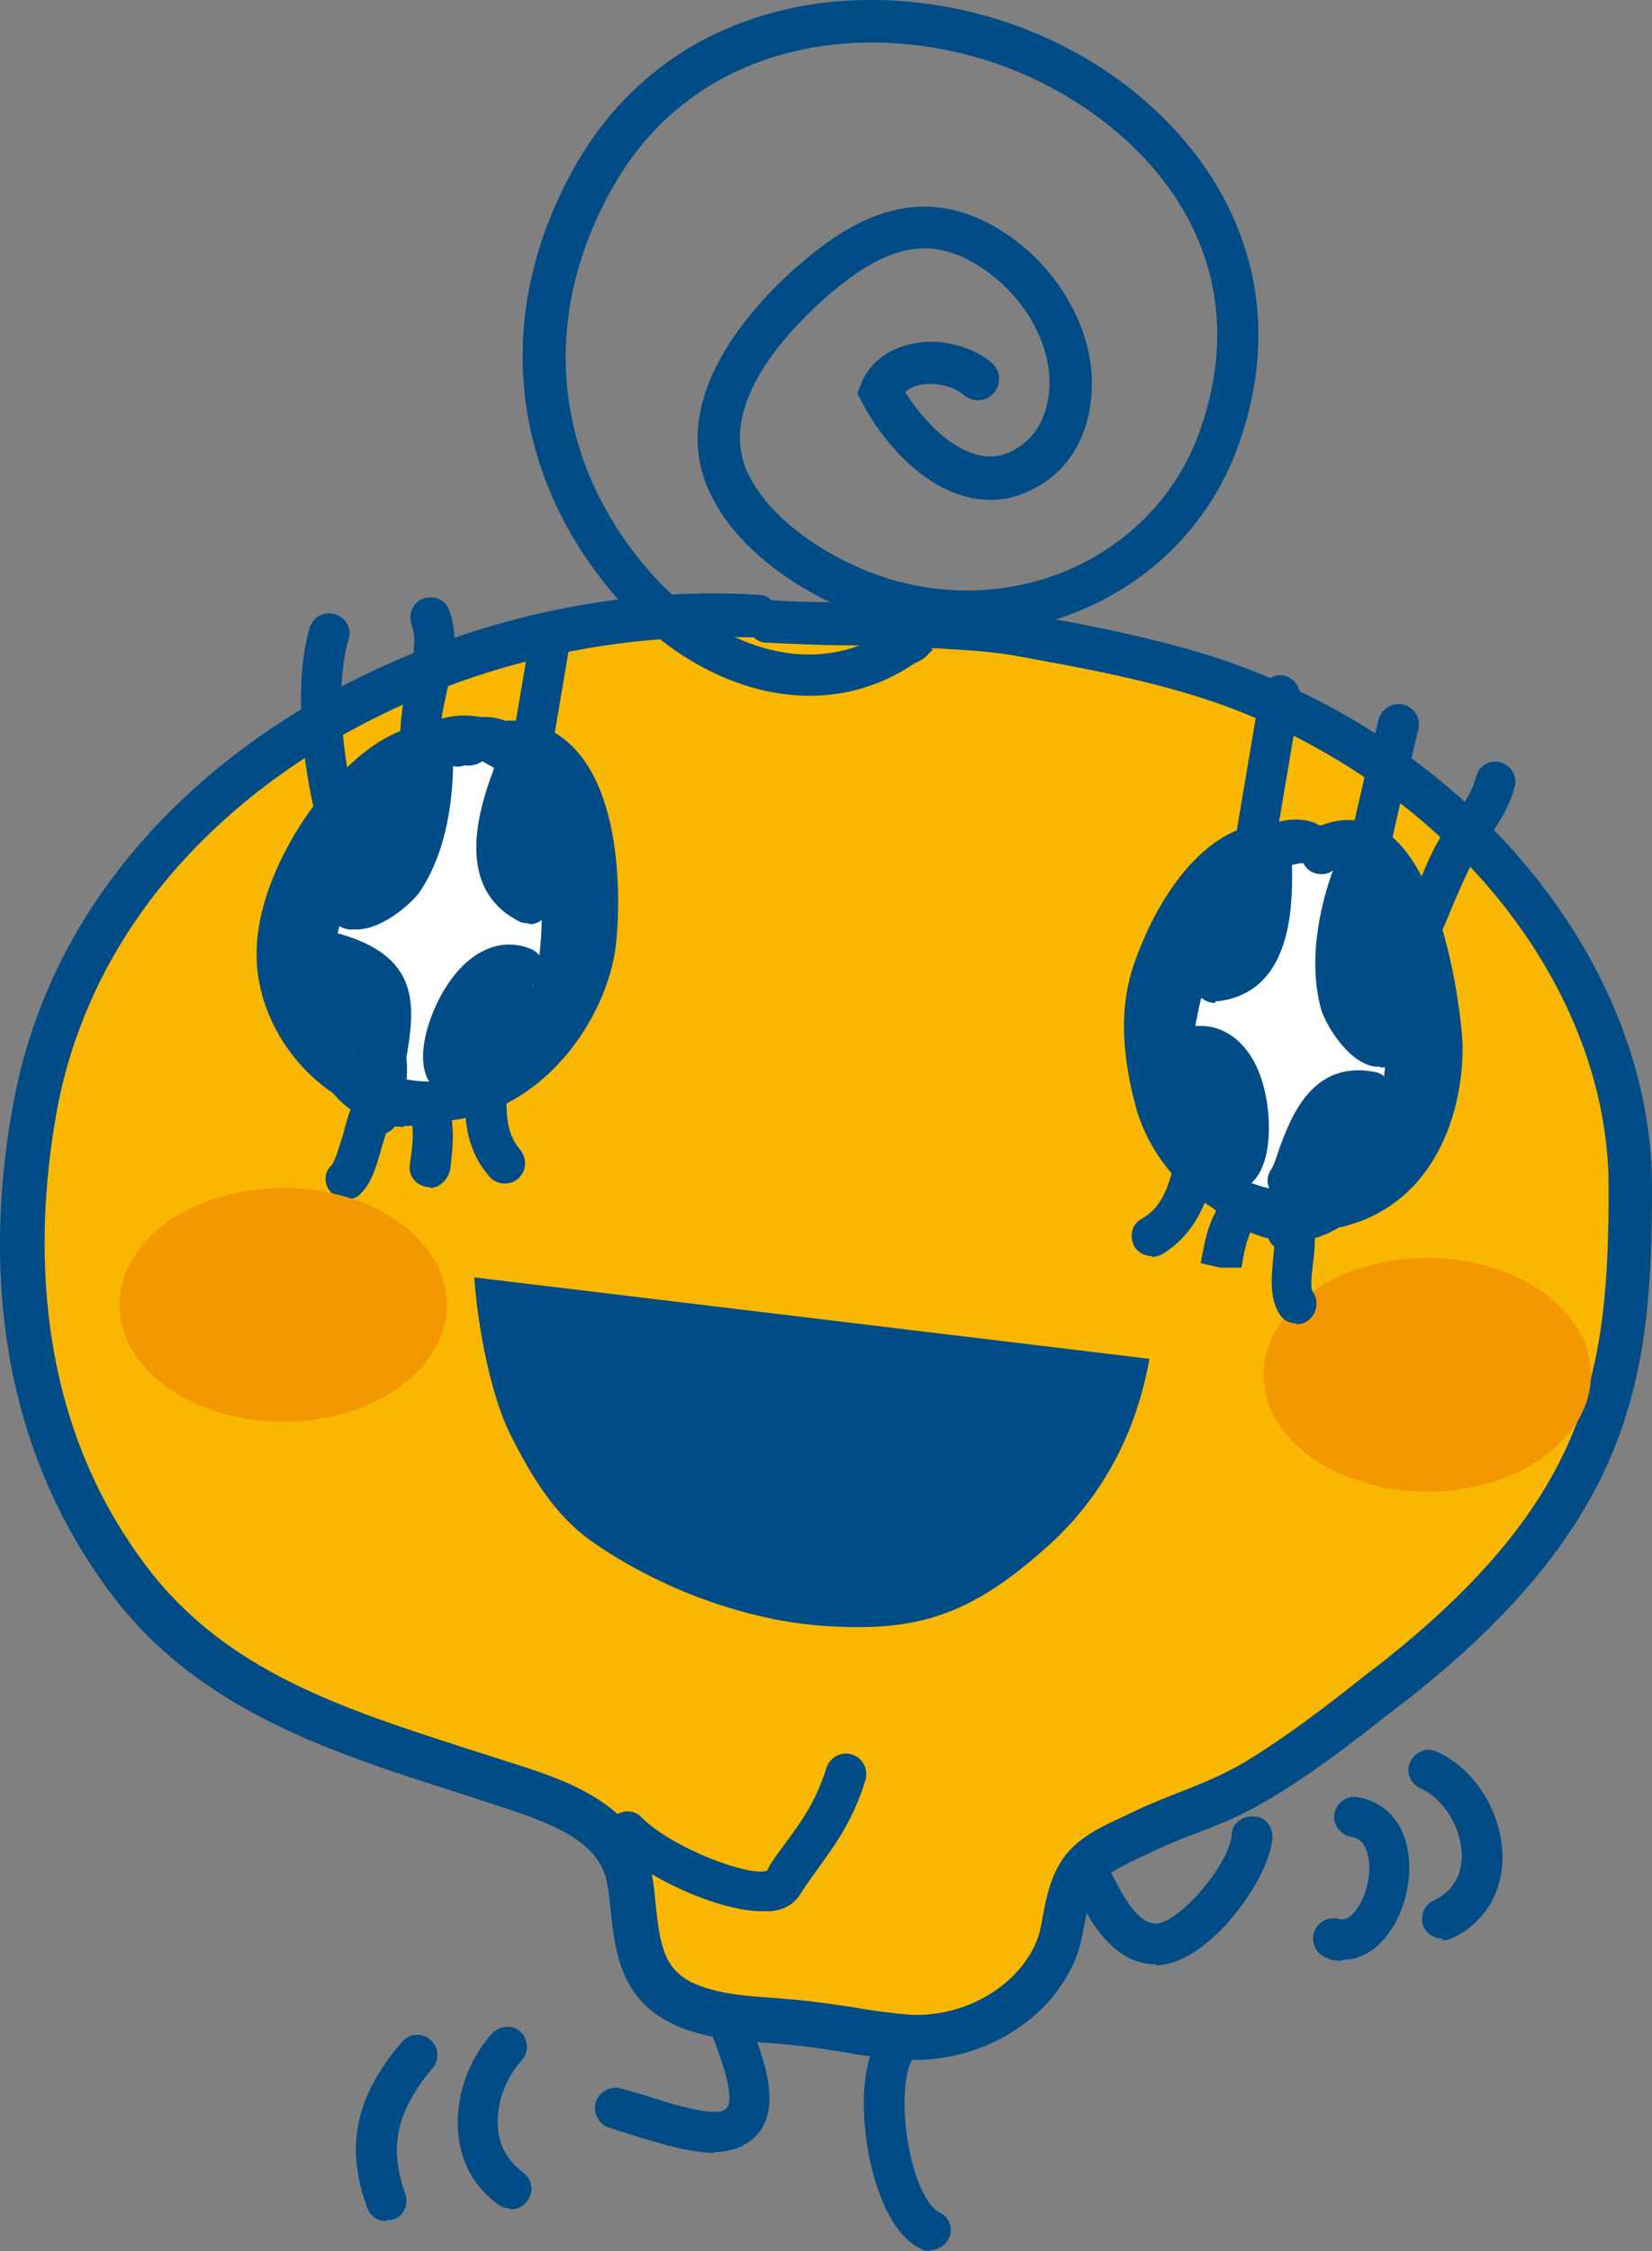 <svg viewBox="0 0 18.67 25.43" xmlns="http://www.w3.org/2000/svg"><rect x="0" y="0" width="18.67" height="25.43" fill="#808080" stroke="none"/><path d="m8.56 6.97c-3.65-.24-7.53 2.01-8.17 5.55-.33 1.84-.12 3.77 1.06 5.34 1.05 1.39 2.67 1.79 4.29 2.31.59.19 1.27.44 1.37 1.06.09.56.01 1.18.69 1.44.38.15.76.14 1.16.17.44.04.86.15 1.3.17.69.03 1.4-.34 1.66-.97.12-.29.09-.66.3-.92.16-.2.44-.31.67-.42.43-.2.86-.33 1.28-.57.54-.32 1.05-.73 1.55-1.11 2.45-1.92 2.69-3.43 2.7-5.6 0-2.55-2.05-4.76-4.48-5.67-.77-.29-1.67-.45-2.47-.59-.66-.12-2.12-.1-2.8-.14" fill="#f9b700"/><path d="m10.35 23.27s-.06 0-.1 0c-.26-.01-.5-.05-.73-.09-.19-.03-.38-.06-.58-.08l-.23-.02c-.32-.02-.66-.04-1-.17-.7-.27-.76-.86-.81-1.34-.01-.1-.02-.2-.04-.3-.08-.46-.61-.67-1.2-.86l-.49-.16c-1.44-.46-2.92-.93-3.91-2.24-1.41-1.87-1.39-4.04-1.11-5.54.7-3.85 4.94-5.98 8.43-5.75.05 0 .1.02.14.06.24.02.56.02.91.03.68.02 1.44.03 1.89.11.76.14 1.71.31 2.51.61 2.74 1.02 4.65 3.45 4.64 5.9 0 2.12-.21 3.77-2.79 5.79l-.12.09c-.46.36-.94.74-1.46 1.04-.27.16-.54.27-.81.37-.16.06-.33.13-.49.21l-.09.04c-.19.09-.4.19-.5.31-.09.11-.12.27-.15.44-.03.14-.05.28-.11.42-.28.67-1.02 1.13-1.81 1.13zm-2.3-16.07c-3.19 0-6.79 1.96-7.41 5.36-.25 1.4-.28 3.43 1.02 5.14.9 1.19 2.24 1.61 3.67 2.07l.5.16c.56.18 1.41.46 1.54 1.26.02.11.03.22.04.32.05.49.1.77.49.92.27.1.55.12.85.14l.24.02c.21.02.41.05.62.08.22.04.45.07.68.09.61.03 1.21-.32 1.42-.82.04-.09.06-.2.08-.32.04-.21.09-.45.25-.66.17-.22.44-.34.68-.45l.08-.04c.17-.08.34-.15.52-.22.26-.1.5-.2.74-.34.48-.29.95-.65 1.4-1.01l.12-.09c2.41-1.89 2.6-3.36 2.6-5.4 0-2.25-1.77-4.48-4.32-5.43-.76-.28-1.65-.44-2.43-.58-.41-.07-1.15-.09-1.81-.11-.37 0-.71-.02-.96-.03-.05 0-.1-.02-.14-.06-.16 0-.32-.01-.47-.01z" fill="#004c86"/><path d="m17.98 15.53c0 .73-.83 1.32-1.85 1.32s-1.85-.59-1.85-1.32.83-1.32 1.85-1.32 1.85.59 1.85 1.32z" fill="#f39800"/><path d="m5.36 14.43c.04.58.19 1.33.4 1.76.25.5.51.92.91 1.21.76.54 1.78.92 2.69.97 1 .06 1.61-.11 2.51-.93.58-.53.97-1.24 1.12-2.09" fill="#004c86"/><path d="m4.66 8.41c-.32.51-2.05 2.61-1.21 3.55.56.63 1.75.51 2.32.07 1.45-1.14.89-4.43-.85-3.32" fill="#fff"/><path d="m13.9 9.81c-.6 1-.97 4.62.9 3.86 2.04-.83 1.38-3.27-.13-4.16" fill="#fff"/><g fill="#004c86"><path d="m4.57 12.73c-.22 0-.43-.06-.6-.19-.54-.38-.68-1.26-.64-1.89.03-.45.61-2.04 1.47-2.46.21-.1.42-.13.63-.09h.07c.3 0 .58.28.71.44.22.26.33.75.36 1.54.03.97-.11 1.94-1.31 2.47-.25.11-.48.17-.7.17zm.56-4.17s-.09.03-.13.05c-.64.31-1.18 1.71-1.21 2.08-.04.54.08 1.23.44 1.48.21.14.49.13.85-.02.9-.4 1.07-1.08 1.04-2.04-.03-.83-.16-1.15-.26-1.27-.04-.06-.09-.1-.14-.14-.05 0-.11 0-.16-.04-.04-.02-.07-.04-.11-.06-.09.06-.21.07-.3 0-.01-.01-.03-.02-.04-.04z"/><path d="m4.02 10.5s-.05 0-.08 0c-.15-.03-.26-.14-.3-.3-.03-.12.05-.25.17-.28.1-.03.21.03.26.12.09-.04.24-.15.29-.21.21-.31.32-.8.3-1.35 0-.13.09-.23.22-.24.13 0 .23.09.24.22.01.38-.02 1.09-.38 1.62-.06.09-.4.42-.71.42z"/><path d="m4.12 10.21c-.08 0-.15-.04-.19-.11-.07-.11-.03-.25.07-.31.27-.16.38-.54.48-.87.03-.09.05-.18.08-.25.04-.12.17-.18.29-.14s.18.17.14.29c-.03.07-.05.15-.08.23-.12.39-.27.87-.68 1.13-.04.02-.08.03-.12.03z"/><path d="m4.08 10.05s-.05 0-.07-.01c-.12-.04-.19-.17-.15-.29.06-.18.18-.33.28-.46.09-.11.17-.21.2-.31.04-.12.16-.19.29-.15.12.04.19.17.15.29-.06.19-.18.33-.29.46-.09.11-.17.2-.2.31-.03.1-.12.16-.22.16z"/><path d="m5.97 10.43s-.07 0-.1-.02c-.79-.4-.42-1.38-.26-1.8.04-.12.18-.19.3-.15s.18.16.14.28v.03c-.2.53-.33 1.05.04 1.23.11.06.16.19.1.31-.04.08-.12.13-.2.13z"/><path d="m6.11 10.32s-.09-.01-.13-.04c-.39-.25-.32-1.19-.16-1.46.06-.11.21-.14.31-.08.11.07.14.21.08.31-.09.15-.1.75.01.85.11.07.13.21.07.32-.04.07-.12.1-.19.1z"/><path d="m5.95 9.67c-.08 0-.16-.04-.2-.11-.1-.18-.1-.37.02-.54.07-.11.21-.13.32-.06s.13.21.06.32c-.01.02-.02.03 0 .06.06.11.03.25-.08.31-.04.02-.08.03-.11.03z"/><path d="m4.28 12.81s-.05 0-.08-.01c-.12-.04-.18-.17-.14-.29.19-.54.08-.84-.47-1.33-.09-.08-.1-.23-.02-.32s.23-.1.32-.02c.58.52.89 1.01.6 1.83-.03.09-.12.15-.22.15z"/><path d="m4.26 12.58s-.06 0-.09-.02c-.12-.05-.17-.18-.12-.3.1-.22-.12-.49-.32-.68-.09-.09-.1-.23-.01-.32s.23-.1.32-.01c.55.52.53.93.42 1.19-.04.09-.12.14-.21.14z"/><path d="m5.08 12.36c-.06 0-.13-.02-.17-.07-.26-.24-.08-.81.13-1.14.26-.41.62-.57.96-.43.12.05.17.18.12.3s-.18.17-.3.12c-.03-.01-.11-.05-.25.08-.25.23-.36.67-.33.76.09.08.09.21 0 .31-.04.05-.1.07-.16.07z"/><path d="m5.39 12.3s-.08 0-.11-.03c-.11-.06-.19-.17-.22-.29-.07-.31.17-.71.41-1.05.07-.1.22-.15.33-.07.1.07.14.2.07.3 0 0-.02.03-.02.03-.37.53-.34.67-.33.69.11.06.15.2.08.31-.04.07-.12.11-.2.11z"/><path d="m5.52 12.19c-.08 0-.16-.04-.2-.12-.19-.33.04-.65.2-.86.03-.04.06-.08.08-.12.07-.11.21-.14.32-.08.11.07.14.21.08.31-.03.05-.07.1-.1.15-.08.12-.21.29-.17.36.06.11.02.25-.09.31-.04.02-.07.03-.11.03z"/><path d="m3.91 13.54c-.06 0-.11-.02-.16-.06-.09-.09-.1-.23 0-.32.04-.05.09-.23.13-.35.03-.12.06-.24.11-.33.05-.12.18-.17.3-.12s.17.18.12.3c-.03.08-.06.18-.09.28-.06.21-.11.41-.24.54-.04.05-.11.07-.17.07z"/><path d="m4.86 13.41s-.02 0-.03 0c-.12-.02-.21-.11-.2-.24.03-.21.05-.37.02-.51-.03-.12.05-.25.17-.27.13-.03.25.05.27.17.05.23.02.45 0 .64-.02.12-.12.22-.23.22z"/><path d="m5.7 13.37c-.06 0-.13-.03-.17-.08-.28-.32-.29-.71-.26-.98 0-.13.11-.22.25-.21.13.01.22.12.21.25-.02.3.02.49.15.64.08.1.07.24-.02.32-.04.04-.1.06-.15.06z"/><path d="m14.58 14.02c-.32 0-.64-.15-.96-.45-.96-.9-.6-2.24-.24-3.17l.02-.06c.12-.31.24-.64.63-.87.14-.09.51-.29.81-.18.02 0 .04.02.06.03.21.03.41.13.58.29.68.68.7 2.37.58 2.81-.16.61-.57 1.39-1.21 1.57-.09.03-.19.04-.28.04zm-.13-4.26c-.06.02-.12.05-.18.09-.25.15-.33.36-.44.64l-.02.06c-.31.81-.63 1.96.12 2.67.29.27.56.38.8.31.4-.12.75-.72.89-1.25.1-.36.04-1.86-.46-2.37-.03-.03-.06-.06-.09-.08-.02.01-.03.02-.05.03-.11.04-.24 0-.29-.11-.04 0-.08.01-.12.02-.06.01-.11 0-.16-.02z"/><path d="m15.6 12.05s-.04 0-.06 0c-.33-.05-.58-.53-.61-.65-.17-.62.03-1.31.17-1.66.05-.12.18-.18.3-.13s.18.18.13.3c-.09.24-.29.86-.15 1.38.02.07.13.23.2.29.08-.07.19-.08.28-.02.11.07.14.21.07.31-.08.12-.2.19-.33.19z"/><path d="m15.54 11.73c-.07 0-.13-.03-.18-.08-.31-.38-.29-.88-.28-1.29 0-.09 0-.17 0-.25 0-.13.1-.23.23-.23.12 0 .23.1.23.23v.27c-.01.35-.02.74.17.98.08.1.06.24-.03.32-.04.03-.09.05-.14.05z"/><path d="m15.63 11.59c-.13 0-.23-.11-.22-.23 0-.11-.04-.23-.09-.36-.06-.16-.12-.33-.12-.53 0-.13.12-.22.23-.22.13 0 .23.11.22.23 0 .11.04.23.09.36.06.15.12.33.12.52 0 .12-.1.22-.23.22z"/><path d="m13.73 11.33c-.11 0-.21-.08-.23-.2-.02-.13.07-.24.2-.26.41-.05.45-.58.44-1.15l.23-.04h.23s-.23 0-.23 0l.23.02c.01.45.04 1.5-.83 1.61 0 0-.02 0-.03 0z"/><path d="m13.63 11.18c-.1 0-.2-.07-.22-.17-.03-.12.05-.25.17-.28.13-.06.32-.63.29-.79-.03-.12.05-.25.17-.27.13-.03.25.05.27.17.07.31-.16 1.22-.62 1.33-.02 0-.04 0-.05 0z"/><path d="m14 10.62c-.06 0-.13-.03-.17-.08-.08-.09-.08-.24.02-.32.02-.02.03-.03.02-.06-.03-.12.05-.25.17-.28.13-.03.25.05.28.17.05.2 0 .38-.16.51-.04.04-.1.06-.15.06z"/><path d="m14.55 14.14c-.12 0-.23-.1-.23-.23 0-.87.44-1.23 1.16-1.53.12-.05.25 0 .3.12s0 .25-.12.3c-.69.28-.88.53-.88 1.1 0 .13-.1.23-.23.23z"/><path d="m14.64 13.93c-.12 0-.22-.09-.23-.21-.03-.4.25-.75.79-.98.11-.05.25 0 .3.12s0 .25-.12.3c-.2.09-.53.27-.51.53 0 .13-.08.24-.21.25 0 0-.01 0-.02 0z"/><path d="m13.96 13.45c-.09 0-.17-.05-.21-.14-.05-.12 0-.25.12-.3.03-.06.06-.52-.1-.81-.09-.17-.17-.16-.21-.16-.12 0-.24-.09-.24-.21 0-.13.09-.24.21-.24.35-.02.65.25.76.72.09.36.09.98-.25 1.12-.03.01-.06.02-.09.02z"/><path d="m13.67 13.29c-.11 0-.21-.08-.23-.19-.02-.12.06-.24.19-.27 0-.01.08-.14-.09-.75l.21-.1.22-.06-.22.06.23-.02c.12.42.21.86.04 1.12-.07.11-.17.18-.3.2-.01 0-.03 0-.04 0z"/><path d="m13.57 13.14c-.06 0-.13-.03-.17-.08-.08-.09-.07-.24.02-.32.06-.06 0-.27-.04-.4-.02-.06-.04-.12-.05-.18-.03-.12.05-.25.17-.27.12-.03.25.05.27.17 0 .04.02.09.04.14.08.25.19.63-.09.88-.04.04-.1.06-.15.06z"/><path d="m14.65 14.95c-.07 0-.14-.03-.18-.09-.13-.19-.1-.44-.08-.66.01-.09.02-.18.02-.26 0-.13.09-.23.21-.24.13 0 .24.09.24.21 0 .1 0 .22-.02.35-.01.1-.04.29 0 .34.07.1.04.25-.06.32-.04.03-.09.04-.13.04z"/><path d="m14.02 14.32h-.23s-.22-.05-.22-.05c.04-.23.08-.45.21-.65.07-.11.21-.14.31-.08.11.07.14.21.08.31-.08.13-.11.29-.14.47z"/><path d="m13.02 14.19c-.08 0-.16-.04-.2-.11-.06-.11-.03-.25.08-.31.18-.1.28-.27.35-.55.03-.12.15-.2.28-.17.12.03.2.16.17.28-.07.26-.2.62-.57.84-.04.02-.08.03-.11.03z"/><path d="m14.56 13.56s-.08-.01-.12-.03c-.11-.06-.15-.2-.08-.31.04-.06.07-.16.1-.25.13-.35.37-1 1.08-.86.12.02.21.14.18.27s-.15.2-.27.18c-.28-.06-.39.1-.57.57-.05.13-.09.24-.14.33-.04.07-.12.11-.2.11z"/><path d="m14.9 13.33s-.03 0-.04 0c-.12-.02-.21-.14-.19-.26.03-.16.09-.31.2-.44.08-.1.22-.12.32-.04s.12.22.04.32c-.06.07-.09.15-.11.24-.02.11-.12.19-.23.19z"/><path d="m4.34 12.22s-.02 0-.03 0c-.12-.02-.21-.12-.19-.24.12-.72.15-.9-.66-1.05-.12-.02-.21-.14-.19-.27.02-.12.14-.21.27-.18 1.26.23 1.16.86 1.04 1.54-.02.11-.12.21-.23.21z"/><path d="m4.88 12.68c-.1 0-.21 0-.31-.02-1.06-.16-1.68-1.09-1.67-1.89 0-.61.34-1.26.64-1.66.26-.33.86-1.11 1.69-.9.12.03.2.16.16.28-.03.12-.16.2-.28.16-.48-.13-.87.28-1.21.73-.33.43-.55.98-.55 1.39 0 .6.48 1.31 1.28 1.43 1.18.18 1.78-.97 1.88-1.52.05-.32.08-1.41-.31-1.87-.12-.14-.26-.21-.44-.21-.13 0-.23-.1-.23-.23s.1-.23.23-.23c.31 0 .58.13.78.37.54.64.46 1.93.41 2.24-.13.82-.88 1.92-2.08 1.92z"/><path d="m14.69 13.91c-1.02 0-1.68-.73-1.86-1.43-.17-.65-.17-1.17 0-1.63.14-.4.69-1.68 1.73-1.55.12.02.21.13.2.26-.02.13-.14.21-.26.2-.72-.09-1.16 1.03-1.24 1.26-.14.38-.14.81.01 1.36s.67 1.13 1.52 1.08c1.18-.07 1.28-1.26 1.29-1.63 0-.33-.21-1.74-.68-2.06-.09-.06-.18-.07-.3-.02s-.25 0-.3-.12 0-.25.12-.3c.26-.11.51-.08.73.06.71.48.88 2.21.88 2.44 0 .92-.46 2.01-1.72 2.08-.04 0-.08 0-.12 0z"/><path d="m4.01 10.08c-.09 0-.17-.05-.21-.14-.33-.78-.53-2.06-.3-2.85.04-.12.16-.19.29-.15.12.04.19.16.15.28-.2.68-.01 1.85.28 2.54.05.12 0 .25-.12.3-.03.01-.06.02-.09.02z"/><path d="m4.69 9.34s-.04 0-.06 0c-.12-.03-.2-.16-.16-.28.04-.17.04-.35.05-.54 0-.15 0-.3.02-.45.01-.12.04-.24.07-.36.05-.24.11-.47.04-.66-.04-.12.02-.25.14-.29s.25.02.29.14c.11.32.04.63-.03.91-.02.11-.05.21-.06.32-.02.13-.02.26-.02.39 0 .21 0 .43-.06.65-.03.1-.12.17-.22.17z"/><path d="m5.93 9.17s-.02 0-.04 0c-.12-.02-.21-.14-.19-.26l.28-1.65c.02-.12.14-.21.26-.19s.21.14.19.26l-.28 1.65c-.02.11-.12.19-.23.19z"/><path d="m14.13 10.1s-.02 0-.04 0c-.12-.02-.21-.14-.19-.26l.34-2.02c.02-.12.14-.21.26-.19s.21.14.19.26l-.34 2.02c-.02.11-.12.19-.23.19z"/><path d="m15.44 10.04s-.02 0-.04 0c-.12-.02-.21-.14-.19-.26.07-.42.17-.82.26-1.21l.11-.44c.03-.12.16-.2.28-.17s.2.15.17.28l-.11.45c-.1.4-.19.77-.26 1.17-.02.11-.12.19-.23.19z"/><path d="m16.07 10.71s-.07 0-.1-.02c-.11-.05-.16-.19-.11-.31s.1-.23.15-.35c.08-.18.15-.37.25-.54.05-.09.12-.18.18-.27.11-.15.2-.28.24-.44.03-.12.14-.2.27-.17.12.03.2.15.17.27-.06.24-.19.43-.31.6-.05.08-.11.15-.15.23-.09.16-.16.33-.23.49-.05.12-.1.25-.16.37-.04.08-.12.13-.21.13z"/><path d="m9.15 7.86c-.81 0-1.59-.45-2.13-1.05-1.28-1.43-1.47-3.29-.5-4.97 1.15-1.98 3.54-2.21 5.31-1.41 1.61.73 2.92 2.43 2.18 4.56-.52 1.52-2.09 2.39-3.69 2.11l.22.24-.09.09s-.07.05-.11.06c-.38.26-.79.37-1.19.37zm.7-7.38c-1.14 0-2.26.48-2.91 1.61-.86 1.49-.7 3.14.44 4.41.7.78 1.81 1.24 2.75.57-.07-.02-.15-.04-.22-.06-.61-.18-1.46-.65-1.84-1.35-.63-1.14.5-2.28 1.01-2.71s1.28-.93 2.21-.36c.63.38 1.05 1.08 1.05 1.74 0 .52-.22.95-.62 1.17-.26.15-.55.19-.84.1-.51-.15-.93-.65-1.14-1.06l-.05-.1.04-.1c.09-.23.29-.39.55-.45.32-.08.69.01.93.21.1.09.11.24.02.34-.08.1-.24.11-.34.02-.12-.1-.34-.15-.5-.11-.07.02-.12.04-.16.08.19.3.48.61.79.7.16.05.32.03.46-.06.33-.19.38-.55.38-.75 0-.5-.33-1.03-.82-1.33-.53-.32-1-.23-1.65.32-.42.36-1.37 1.29-.9 2.11.3.54 1 .95 1.56 1.12 1.5.45 3.04-.3 3.52-1.7.68-1.98-.62-3.37-1.93-3.97-.55-.25-1.17-.39-1.79-.39z"/><path d="m13.06 22.19c-.5 0-.77-.54-.93-.86-.06-.11-.02-.27.09-.33s.24-.03.3.08c0 0 .02.04.02.04.12.24.3.61.52.61h.01c.27-.02.82-.67.85-1 0-.13.12-.22.25-.21.13 0 .22.12.21.25-.04.47-.71 1.39-1.28 1.43-.01 0-.03 0-.04 0z"/><path d="m8.61 21.59c-.5 0-1.33-.39-1.68-.74-.09-.09-.09-.23 0-.32s.24-.09.32 0c.36.36 1.25.68 1.42.6.04-.09.12-.19.2-.3.17-.23.35-.47.47-.86.04-.12.17-.19.29-.15s.19.17.15.29c-.14.46-.35.74-.53.99-.07.1-.14.19-.2.29-.05.08-.14.18-.34.2-.03 0-.06 0-.09 0z"/><path d="m8.08 24.32c-.26 0-.58-.09-.93-.2-.1-.03-.19-.06-.25-.08-.12-.03-.2-.15-.17-.28.03-.12.16-.2.28-.17.07.02.17.05.28.08.24.08.75.24.89.17.15-.07 0-.49-.09-.74l-.05-.13c-.04-.12.02-.25.14-.29s.25.02.29.14l.04.12c.15.4.39 1.06-.14 1.31-.09.04-.19.06-.3.06z"/><path d="m15.17 22.15c-.06 0-.11 0-.17-.03-.12-.04-.19-.17-.15-.29s.17-.19.29-.15c.02 0 .06.02.14-.05.16-.16.24-.49.17-.71-.04-.13-.12-.16-.18-.17-.12-.02-.21-.14-.19-.26s.14-.21.26-.19c.27.05.46.22.54.48.12.38 0 .89-.28 1.17-.13.13-.28.19-.43.19z"/><path d="m16.3 21.9c-.09 0-.17-.05-.21-.13-.05-.11 0-.25.11-.3.26-.12.32-.34.32-.5 0-.32-.2-.65-.47-.77-.11-.05-.17-.19-.11-.3.05-.11.19-.17.3-.11.43.19.74.69.74 1.19 0 .41-.21.75-.58.92-.03.01-.06.02-.09.02z"/><path d="m5.77 24.95s-.09-.01-.13-.04c-.27-.19-.43-.47-.46-.8-.04-.4.1-.82.38-1.14.09-.09.23-.1.32-.02s.1.23.02.32c-.2.22-.3.52-.27.79.02.2.12.36.28.48.1.07.13.22.05.32-.04.06-.11.1-.19.1z"/><path d="m4.36 25.09c-.09 0-.18-.06-.21-.15-.25-.68-.14-1.25.39-1.87.08-.1.23-.11.32-.03.1.08.11.23.03.32-.41.49-.5.9-.31 1.42.04.12-.01.25-.13.29-.03.01-.05.01-.08.01z"/></g><path d="m5.05 14.74c0 .73-.83 1.32-1.85 1.32s-1.85-.59-1.85-1.32.83-1.32 1.85-1.32 1.85.59 1.85 1.32z" fill="#f39800"/><path d="m10.51 25.43s-.06 0-.09-.02c-.36-.16-.52-.7-.59-1.01-.1-.48-.12-1.15.16-1.46.08-.09.23-.1.32-.02s.1.23.02.32c-.11.12-.15.58-.05 1.06.08.41.23.64.33.69.12.05.17.19.11.3-.04.08-.12.13-.21.13z" fill="#004c86"/></svg>